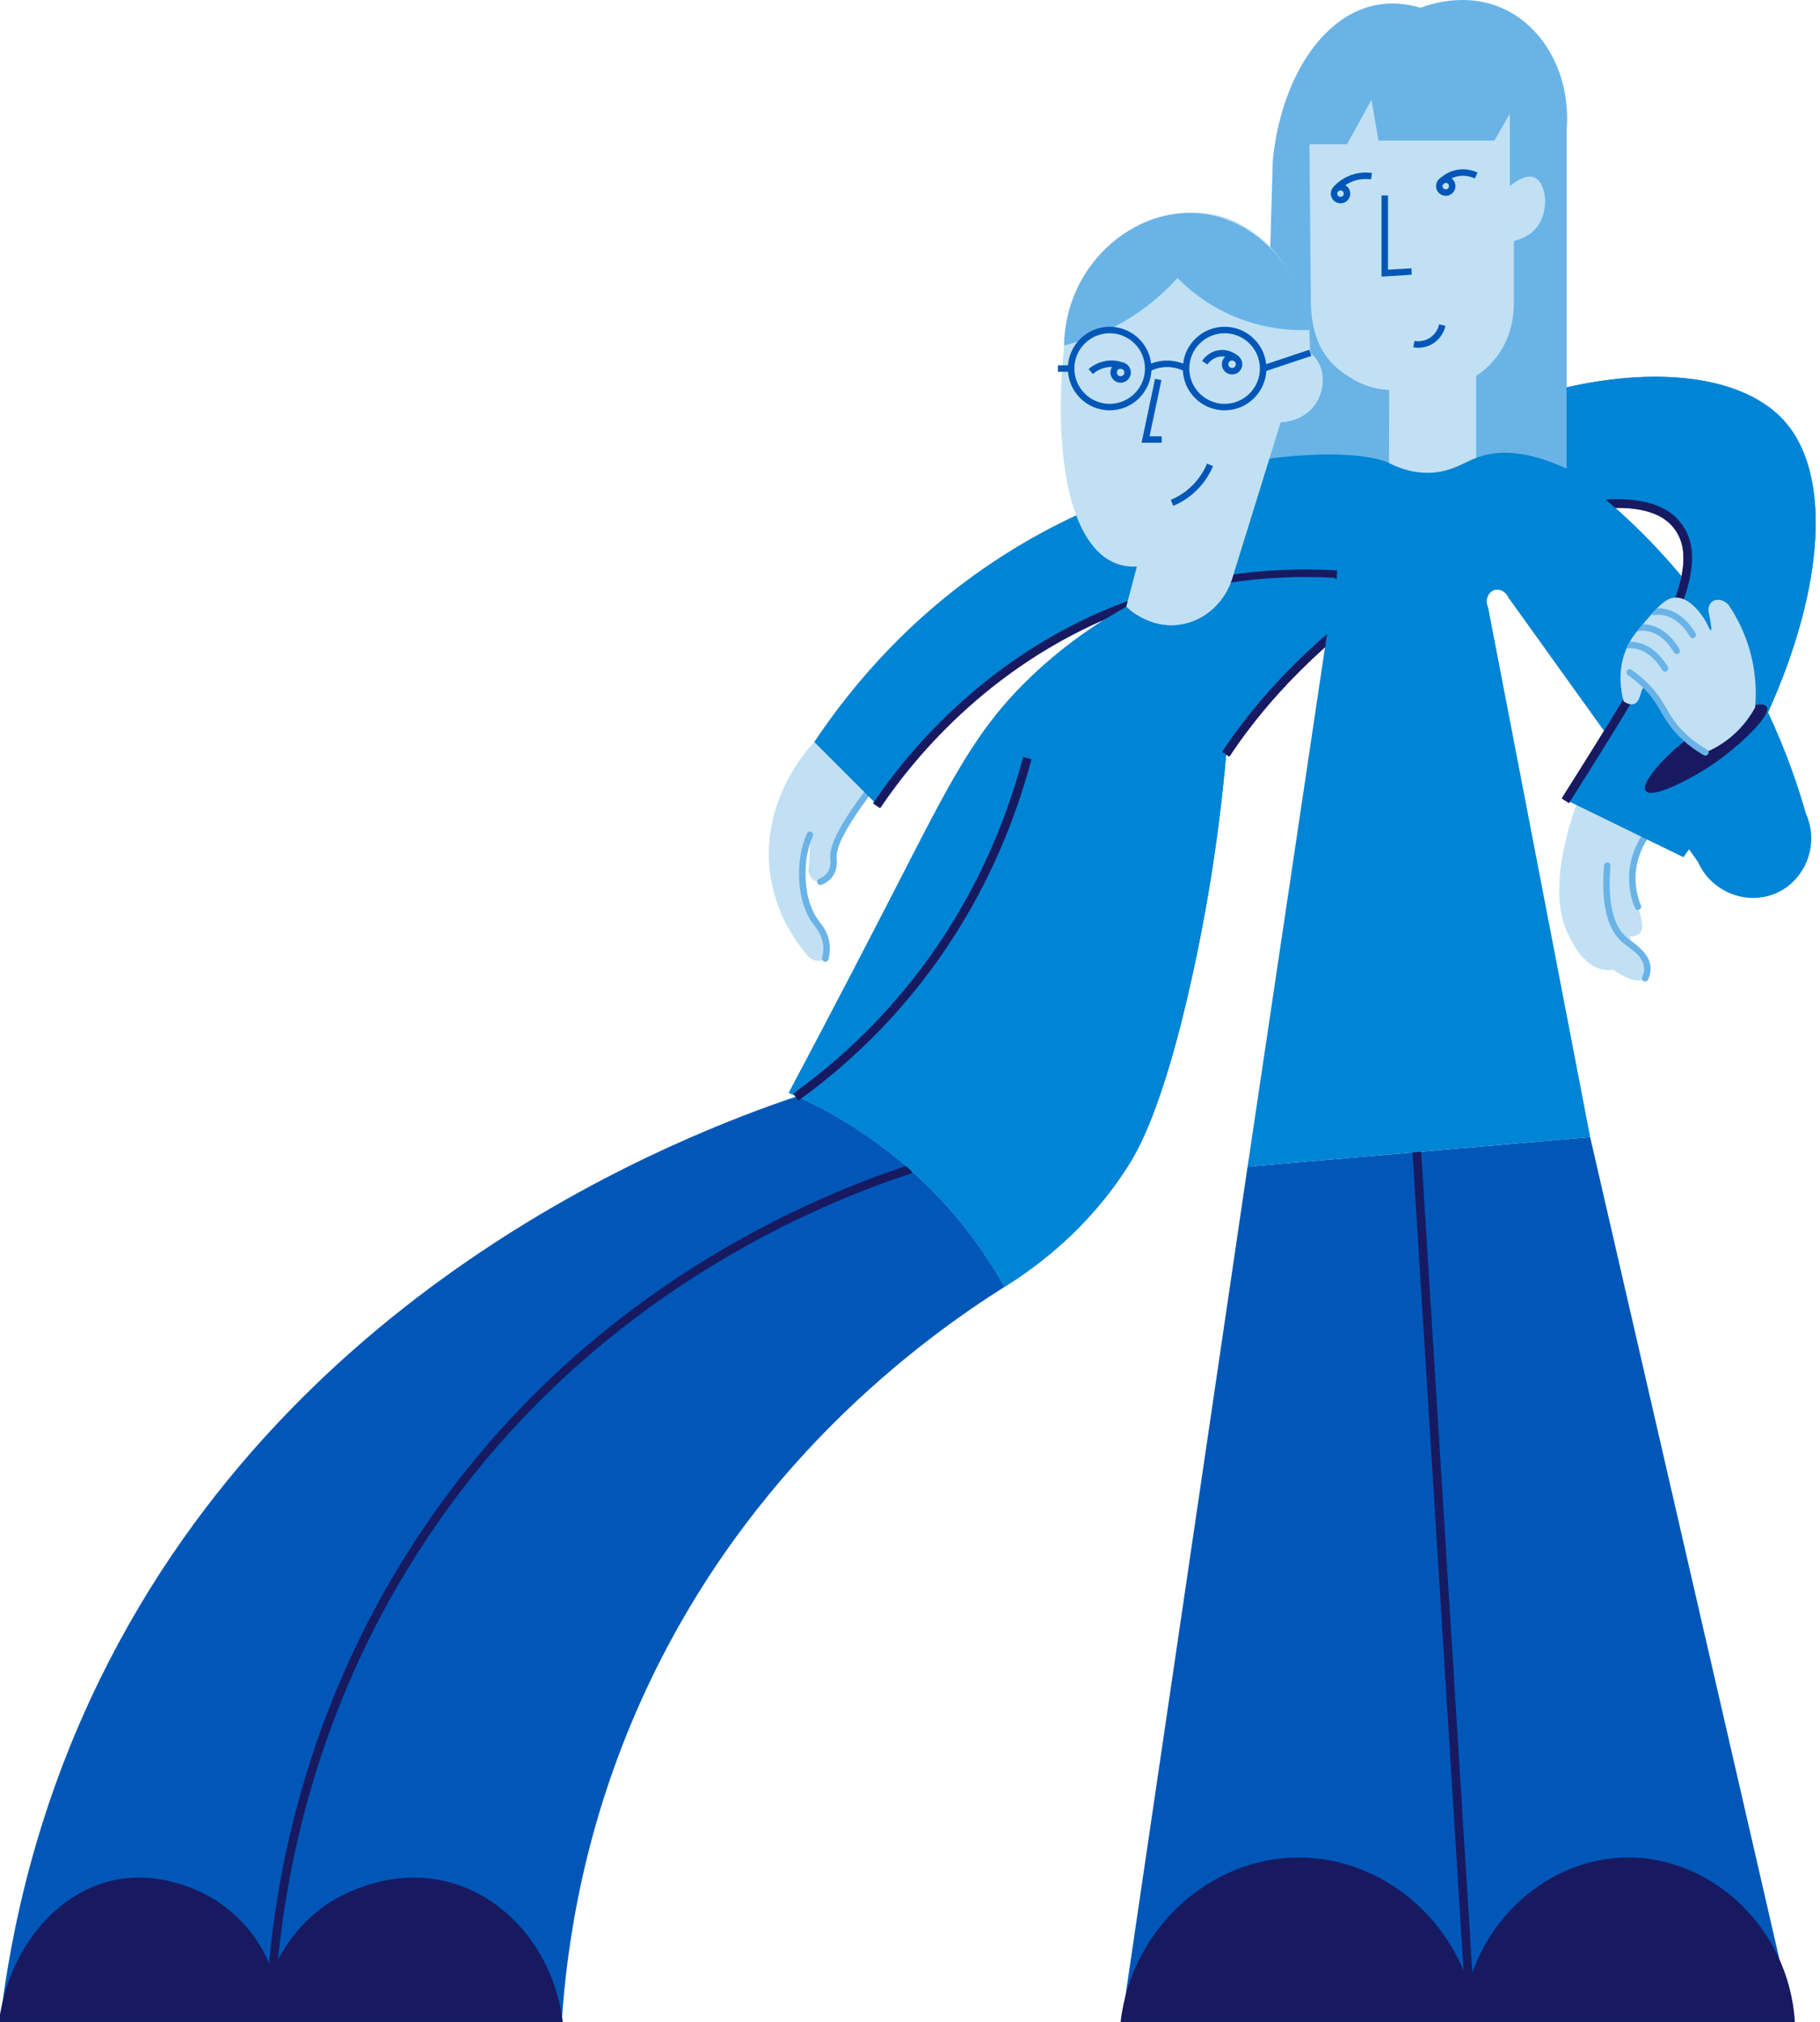 <?xml version="1.0" encoding="UTF-8"?>
<svg id="Front_elements" data-name="Front elements" xmlns="http://www.w3.org/2000/svg" xmlns:xlink="http://www.w3.org/1999/xlink" viewBox="0 0 844.13 937.63">
  <defs>
    <style>
      .cls-1 {
        fill: none;
      }

      .cls-2 {
        fill: #171a60;
        stroke: #171a60;
        stroke-miterlimit: 10;
      }

      .cls-3 {
        fill: #69b3e7;
      }

      .cls-4 {
        fill: #0084d5;
      }

      .cls-5 {
        fill: #0057b8;
      }

      .cls-6 {
        fill: #c1e0f4;
      }

      .cls-7 {
        clip-path: url(#clippath);
      }
    </style>
    <clipPath id="clippath">
      <path class="cls-1" d="M363.85,172.71v426.04h480.28V172.71h-480.28ZM749.09,236.02c-2.09.03-4.2.14-6.27.33-26.73,4.09-59.57,19.55-72.45,26-8.91,4.46-17.71,9.53-26.15,15.07-10.14,7.02-19.96,14.76-29.18,22.98l-.55.06c1.61-10.83,3.23-21.66,4.84-32.5-16.79-.94-33.36-.15-49.59,2.32h0c.56-1.37,1.02-2.75,1.37-4.11l.29-.48c48.39-44.56,103.48-75.46,155.2-87.07v38.72c7.27,5.27,14.98,11.37,22.88,18.4l-.4.28Z"/>
    </clipPath>
  </defs>
  <path class="cls-5" d="M520.22,937.63h311.77l-94.47-410.33c-52.96,4.58-105.93,9.15-158.89,13.73-19.47,132.2-38.94,264.4-58.42,396.6Z"/>
  <path class="cls-2" d="M520.22,937.63h311.77c-2.8-43.62-38.67-76.4-77.9-75.76-33.15.55-63.62,24.89-72.85,59.88-11.29-35.69-43.69-59.87-78.82-59.88-40.57-.01-76.95,32.21-82.2,75.76Z"/>
  <rect class="cls-2" x="668.17" y="533.85" width="3" height="404.17" transform="translate(-44.48 43.08) rotate(-3.57)"/>
  <path class="cls-6" d="M373.78,442.19c-4.76-5.69-14.51-18.98-16.74-38.32-3.8-32.89,17.23-56.17,20.62-59.79,8.08,8.08,16.16,16.16,24.24,24.24-3.52,3.66-8.5,9.74-12.11,18.44-2.58,6.21-3.68,11.84-4.17,16.08-.04,3.96-3.52,6.59-6.38,6.07-2.63-.48-4.88-3.65-4.1-7.18.78-12.22.7-14.59.5-14.61-.42-.04-3,10.38-1.86,22.32,1.21,12.71,6.16,22.13,9.3,27.16,1.93,2.79,1.53,6.27-.3,7.87-2.2,1.93-6.79,1.4-9-2.29Z"/>
  <path class="cls-3" d="M382.78,445.98c-.12,0-.25-.01-.37-.05-.8-.21-1.29-1.02-1.08-1.82.64-2.49.73-4.92.28-7.21-.67-3.42-2.38-5.66-3.76-7.46-.21-.28-.41-.54-.6-.79-5.21-7.07-7.47-17.37-6.37-29.01.42-4.42,1.56-8.82,3.38-13.09.32-.76,1.21-1.12,1.97-.79.76.32,1.12,1.21.79,1.97-1.7,3.99-2.76,8.09-3.15,12.2-1.04,10.91,1.02,20.48,5.79,26.95.18.24.37.49.57.75,1.48,1.94,3.51,4.6,4.32,8.71.54,2.73.43,5.61-.32,8.53-.17.68-.78,1.13-1.45,1.13Z"/>
  <path class="cls-3" d="M380.48,410.43c-.59,0-1.15-.35-1.39-.93-.31-.77.05-1.64.82-1.96,1.71-.7,3.02-1.7,3.89-2.95,1.67-2.43,1.39-5.43,1.29-6.41l-.02-.18c-.5-5.86,4.6-15.87,15.61-30.59.5-.66,1.44-.8,2.1-.3.66.5.8,1.44.3,2.1-12.96,17.32-15.32,25.08-15.03,28.53v.15c.13,1.25.49,5.06-1.79,8.39-1.2,1.75-2.96,3.11-5.23,4.03-.19.08-.38.11-.57.11Z"/>
  <path class="cls-5" d="M465.92,596.75c-37.85,23.88-119.63,82.99-168.56,191.83-26.14,58.14-34.38,111.53-36.83,149.05H0c5.32-45.03,17.87-100.98,46.7-159.62,90.47-184.03,271.28-252.16,322.85-269.59,14.83,6.68,36.12,18.36,57.31,38.3,19.2,18.07,31.49,36.52,39.06,50.03Z"/>
  <path class="cls-2" d="M206.8,872.96c-28.92-7-52.95,9.15-55.23,10.73-15.91,11.06-22.76,25.81-25.24,32.08-5.01-15.11-15.22-27.32-28.1-35.09-2.69-1.62-21.75-12.77-44.08-8.52C26.87,877.36,4.5,903.65,0,937.63h260.54c-4.09-32.11-25.76-57.9-53.74-64.67Z"/>
  <path class="cls-2" d="M127.82,915.89l-2.99-.24c4.12-51.34,19.73-128.53,70.69-204.74,71.44-106.83,172.24-152.42,225.97-170.09l.94,2.85c-53.36,17.55-153.48,62.82-224.41,168.91-50.6,75.67-66.1,152.33-70.19,203.31Z"/>
  <path class="cls-6" d="M731.15,373.26c-1.54,4.08-14.34,38.92-3.93,59.81,2.48,4.97,7.55,15.16,16.62,16.62,1.84.3,3.42.16,4.49,0,6.41,4.85,12.44,6.17,14.69,3.97,1.18-1.16,1.31-3.31,1.05-4.73-.66-3.62-4.11-4.26-6.42-8.42-1.27-2.29-1.6-4.57-1.67-6.22,1.36.01,3.23-.2,4.49-1.49,3.68-3.75-2.12-12.35-2.9-22.96-.37-5.1.29-12.29,5.03-21.27-10.48-5.11-20.96-10.21-31.44-15.32Z"/>
  <path class="cls-3" d="M763.01,455.16c-.22,0-.44-.05-.65-.15-.75-.36-1.06-1.26-.7-2,.65-1.35.96-2.71.9-4.02-.19-4.59-4.7-7.95-7.99-10.4-.69-.51-1.31-.98-1.83-1.4-7.31-6.02-10.26-18.08-8.77-35.86.07-.83.79-1.42,1.62-1.37.83.07,1.44.79,1.37,1.62-1.41,16.74,1.18,27.93,7.69,33.29.48.4,1.07.83,1.71,1.31,3.56,2.66,8.95,6.67,9.2,12.68.08,1.81-.33,3.64-1.2,5.45-.26.54-.79.85-1.35.85Z"/>
  <path class="cls-3" d="M759.69,421.95c-.59,0-1.15-.35-1.39-.93-1.7-4.12-2.61-8.44-2.72-12.83-.22-8.99,3-16.06,5.73-20.41.44-.7,1.37-.91,2.07-.47.7.44.91,1.37.47,2.07-2.51,4-5.47,10.5-5.27,18.75.1,4.02.94,7.97,2.49,11.76.32.77-.05,1.64-.82,1.96-.19.08-.38.11-.57.11Z"/>
  <g>
    <g>
      <path class="cls-4" d="M820.03,330.34c-9.37,20.79-21.64,42.3-36.69,63.49-.84,1.2-1.71,2.41-2.58,3.61-17.7-8.63-35.39-17.25-53.09-25.88-.45-.22-.91-.44-1.36-.66,5.17-6.89,10.04-13.71,14.58-20.39,1.88-2.77,3.71-5.51,5.47-8.22,3.47-5.35,6.71-10.59,9.72-15.72,3.27-5.57,6.25-11,8.93-16.24.78-1.51,1.52-3,2.24-4.48.47-.96.93-1.92,1.37-2.87,1.04-2.2,2.02-4.36,2.94-6.48.42-.97.82-1.94,1.21-2.89.98-2.36,1.88-4.67,2.7-6.92.35-.96.68-1.91.99-2.85.78-2.28,1.47-4.5,2.06-6.65.9-3.21,1.59-6.28,2.08-9.19,1.95-11.64.61-20.75-4.54-26.45-5.79-6.39-15.96-7.99-27.79-6.89-1.8.17-3.63.4-5.5.69-29.83,4.55-67.07,23.21-72.85,26.1-9.3,4.66-17.96,9.7-26.01,14.97-10.77,7.04-20.45,14.5-29.12,22.03-20.98,18.21-36,36.82-46.02,50.9-3.82,43.34-10.37,78.83-16.02,104.31-13.46,60.76-25.29,80.39-29.75,87.37-18.3,28.61-41.53,46.01-57.08,55.72-7.62-13.6-19.93-32.02-39.06-50.03-20.16-18.97-40.54-30.57-55.75-37.58-.53-.25-1.05-.49-1.56-.72-1.28-.57-2.52-1.12-3.71-1.63,21.89-41.27,38.62-73.6,48.82-93.45,26.63-51.81,38.09-75.53,64.56-100.48,12.92-12.18,25.55-21,35.71-27.2,2.65-1.61,5.13-3.04,7.4-4.31.19.18.55.52,1.09.96,3.14,2.65,12.06,9.03,23.79,7.34,10.6-1.54,19.64-9.09,23.68-19.55.23-.57.44-1.15.62-1.74.16-.48.31-.95.43-1.44.05-.16.1-.33.14-.49,21.46-19.76,43.28-36.04,64.72-49.09,1.88-1.16,3.76-2.28,5.64-3.37.59-.36,1.19-.7,1.78-1.04,13.74-7.94,27.29-14.56,40.45-19.93,14.54-5.94,28.61-10.37,41.93-13.37,46.14-10.41,83.42-3.85,100.87,15.49,22.23,24.64,18.72,77.15-7.44,135.22Z"/>
      <path class="cls-2" d="M370.43,509.63l-1.76-2.43c16.66-12.05,31.94-25.9,45.41-41.17,28.68-32.52,49.14-71,60.83-114.38l2.9.78c-11.81,43.83-32.49,82.72-61.47,115.59-13.62,15.44-29.06,29.45-45.9,41.62Z"/>
      <path class="cls-2" d="M782.68,270.53c-.58,2.29-1.3,4.68-2.17,7.17-.77,2.22-1.65,4.52-2.65,6.9-.38.91-.78,1.84-1.19,2.78-.97,2.21-2.03,4.49-3.17,6.84-.45.92-.91,1.85-1.38,2.79-1.02,2.02-2.09,4.1-3.22,6.23-.49.91-.98,1.83-1.49,2.76-.77,1.42-1.56,2.86-2.39,4.33-2.84,5.1-5.98,10.48-9.37,16.15-2.96,4.96-6.13,10.14-9.47,15.55-1.71,2.76-3.47,5.59-5.28,8.48-4.17,6.69-8.59,13.7-13.22,21.05-.03.05-.06.09-.09.14l-1.27-.8-1.27-.8c6.93-11,13.37-21.22,19.24-30.71,3.07-4.98,5.99-9.76,8.73-14.34,4.53-7.56,8.59-14.59,12.13-21.12.49-.9.97-1.8,1.44-2.68,1.12-2.11,2.18-4.16,3.18-6.16.46-.91.9-1.82,1.33-2.71,1.06-2.18,2.04-4.29,2.94-6.34.41-.93.8-1.86,1.18-2.76.89-2.13,1.68-4.19,2.38-6.17,1.18-3.35,2.09-6.5,2.72-9.46,2.27-10.74.77-18.95-5.31-25.03-5.28-5.28-14.31-7.87-26.33-7.61-1.89.04-3.86.15-5.9.34-.35.02-.7.05-1.05.09-27.65,2.75-63.71,17.42-97.81,40.98-10.01,6.91-19.85,14.59-29.26,22.97-16.74,14.89-32.11,31.97-44.63,50.79l-1.25-.83-1.25-.84c13.32-20.02,29.84-38.09,47.81-53.69,41.43-35.97,90.59-58.83,126.09-62.37,1.34-.13,2.66-.23,3.95-.31,14.49-.84,25.41,2.02,31.75,8.35,7.33,7.33,8.79,17.14,5.55,30.04Z"/>
    </g>
    <g>
      <path class="cls-3" d="M658.86,3.61c4.68-1.76,20.78-7.16,37.46,0,19.85,8.52,32.38,31.33,30.3,56.74v156.99h-140.46c1.39-47.75,2.79-95.5,4.18-143.26,3.94-37.7,22.8-66.33,47.05-71.57,5.01-1.08,12.25-1.6,21.48,1.1Z"/>
      <path class="cls-6" d="M684.67,174.27c1.72-1.1,3.9-2.7,6.14-4.94.29-.29,3.77-3.8,6.36-8.48,3.55-6.42,5-13.49,5-20.75v-28.37c2.13-.48,7.47-1.98,10.97-6.81,5.52-7.62,4.1-20.29-1.51-22.62-4.05-1.68-9.41,2.39-11.35,4v-33.59c-2.39,4.16-4.78,8.32-7.18,12.48h-53.73c-1.09-6.31-2.19-12.61-3.28-18.92-3.78,6.87-7.57,13.75-11.35,20.62h-17.41c.21,24.27.43,48.55.64,72.82.22,24.72,12.98,32.19,19.82,36.3,6.08,3.65,12.26,4.61,16.52,4.84-.04,12.71-.08,25.43-.11,38.14,1.45,1.05,10.96,7.72,23.34,4.91,10.33-2.35,15.83-9.74,17.13-11.59v-38.05Z"/>
      <path class="cls-5" d="M669.28,85.61l-2.21-2.03c1.39-1.52,4.43-4.17,9.12-4.9,4.13-.64,7.49.58,9.12,1.36l-1.29,2.71c-1.32-.63-4.04-1.62-7.37-1.1-3.79.59-6.25,2.73-7.37,3.96Z"/>
      <path class="cls-5" d="M620.63,88.77l-2.24-2c1.93-2.16,4.23-3.85,6.84-5.02,4.35-1.94,8.42-1.91,11.07-1.54l-.41,2.97c-2.26-.32-5.73-.34-9.44,1.31-2.22.99-4.18,2.43-5.82,4.27Z"/>
      <path class="cls-5" d="M621.75,94.29c-.13,0-.26,0-.39-.02-2.47-.21-4.31-2.4-4.1-4.87.1-1.2.67-2.29,1.59-3.06.92-.77,2.09-1.14,3.29-1.04,2.47.21,4.31,2.4,4.1,4.87-.1,1.2-.67,2.29-1.59,3.06-.82.69-1.83,1.06-2.89,1.06ZM621.74,88.28c-.35,0-.69.12-.97.35-.31.26-.5.62-.53,1.02-.07.83.54,1.56,1.37,1.63.4.04.79-.09,1.1-.35s.5-.62.53-1.02c.07-.83-.54-1.56-1.37-1.63-.04,0-.09,0-.13,0Z"/>
      <path class="cls-5" d="M670.55,90.8c-.13,0-.26,0-.39-.02-2.47-.21-4.31-2.4-4.1-4.87.21-2.47,2.42-4.31,4.87-4.1,1.2.1,2.29.67,3.06,1.59.77.92,1.14,2.09,1.04,3.29h0c-.1,1.2-.67,2.29-1.59,3.06-.82.69-1.83,1.06-2.89,1.06ZM670.55,84.8c-.77,0-1.43.59-1.5,1.37-.07.83.54,1.56,1.37,1.63.39.04.79-.09,1.1-.35.31-.26.5-.62.53-1.02h0c.03-.4-.09-.79-.35-1.1-.26-.31-.62-.5-1.02-.53-.04,0-.09,0-.13,0Z"/>
      <polygon class="cls-5" points="640.76 128.28 640.76 90.65 643.76 90.65 643.76 125.08 654.59 124.41 654.77 127.4 640.76 128.28"/>
      <path class="cls-5" d="M657.73,161.26c-.95,0-1.72-.1-2.23-.19l.52-2.95c.95.17,4.3.55,7.42-1.62,2.9-2.01,3.8-4.92,4.05-6.07l2.93.64c-.33,1.5-1.49,5.28-5.27,7.9-2.68,1.86-5.44,2.3-7.43,2.3Z"/>
      <g>
        <path class="cls-4" d="M780.32,267.65c-.63,2.96-1.54,6.11-2.72,9.46-3.17-.1-5.84,1.71-9.04,4.99-.81.83-1.65,1.75-2.54,2.75-.98,1.11-2.02,2.33-3.14,3.64-.29.34-.57.67-.85,1-.94,1.1-1.8,2.12-2.6,3.11-1.33,1.67-2.47,3.26-3.47,5-.52.9-1,1.85-1.45,2.88-.12.26-.24.53-.35.81-4,9.79-2.36,19.11-1.14,23.76-2.74,4.58-5.66,9.36-8.73,14.34-14.9-20.77-29.79-41.53-44.69-62.29-1.19-2.8-4.13-4.17-6.45-3.48-2.79.82-4.6,4.57-2.98,7.94,15.79,81.91,31.57,163.83,47.36,245.74-52.96,4.58-105.92,9.15-158.89,13.73,12-80.55,24.02-161.09,36.02-241.64.05-.31.1-.63.14-.94.18-1.21.36-2.42.54-3.63,1.34-8.95,2.67-17.91,4.01-26.86.07-.48.14-.96.21-1.44v-.05c-13.59-.84-29.93-.71-48.04,1.89-8.76,1.25-17.95,3.08-27.44,5.66-77.88,21.15-122.05,77.67-137.22,99.26l-1.08-1.08c-9.38-9.37-18.75-18.74-28.12-28.12,18.44-27.61,47.31-61.48,90.61-88.39,41.04-25.51,84.24-38.04,118.01-42.7,26.2-3.62,46.72-2.5,56.17.98.64.23,1.23.48,1.77.73.03.02.05.03.08.04.87.42,3.03,1.56,6.14,2.6,3.29,1.09,7.64,2.05,12.65,1.91,3.93-.11,7.22-.88,10.14-1.91,4.3-1.52,7.82-3.61,11.45-5.01,8.36-3.24,21.45-4.47,41.93,5.01,6,4.35,12.31,9.27,18.77,14.8.96.83,1.93,1.67,2.9,2.52.14.12.27.24.4.35,8.63,7.62,17.5,16.34,26.24,26.3,1.85,2.11,3.65,4.22,5.4,6.34Z"/>
        <path class="cls-4" d="M823.09,414.48c-13.43,5.43-29.47-.99-35.56-14.81-1.4-1.95-2.79-3.89-4.19-5.84-12.33-17.18-24.66-34.36-36.98-51.54-.06-.09-.13-.18-.19-.26l-1.89-2.64c3.07-4.98,5.99-9.76,8.73-14.34-1.22-4.65-2.86-13.97,1.14-23.76.11-.28.23-.55.35-.81.45-1.03.93-1.98,1.45-2.88,1-1.74,2.14-3.33,3.47-5,.8-.99,1.66-2.01,2.6-3.11.28-.33.56-.66.85-1,1.12-1.31,2.16-2.53,3.14-3.64.89-1,1.73-1.92,2.54-2.75,3.2-3.28,5.87-5.09,9.04-4.99,1.18-3.35,2.09-6.5,2.72-9.46.1.12.2.23.29.35.7.84,1.39,1.69,2.07,2.53,3.42,4.24,6.65,8.48,9.7,12.72h0c8.68,12.06,15.89,24.02,21.91,35.51,2.05,3.92,3.96,7.79,5.75,11.58,8.35,17.75,13.85,33.92,17.55,46.88,6.58,14.48-.36,31.55-14.49,37.26Z"/>
      </g>
      <path class="cls-2" d="M408.09,374.12l-2.49-1.68c16.72-24.75,54.17-69.75,117.16-93.09,30.83-11.43,63.42-16.26,96.88-14.38l-.17,3c-33.04-1.86-65.22,2.91-95.66,14.19-62.2,23.05-99.2,67.51-115.72,91.96Z"/>
    </g>
    <g class="cls-7">
      <g>
        <path class="cls-4" d="M465.92,596.75c15.56-9.71,38.79-27.11,57.08-55.72,4.46-6.98,16.29-26.61,29.75-87.37,5.65-25.49,12.2-60.98,16.02-104.32,17.27-24.24,49.31-61.91,101.16-87.89,8.52-4.27,85.39-42.8,106.13-19.9,16.41,18.12-5.83,70.81-49.75,129.35,18.15,8.84,36.3,17.69,54.45,26.53,59.09-81.43,77.35-168.35,46.71-202.31-34.97-38.76-149.53-26.17-255.38,71.31-3.21,12.34-13.08,21.52-24.87,23.22-13.71,1.98-23.58-7.07-24.87-8.29-11,6.13-26.83,16.15-43.12,31.51-26.47,24.95-37.93,48.67-64.56,100.48-10.21,19.85-26.93,52.18-48.82,93.45,15.55,6.66,38.43,18.67,61.02,39.93,19.13,18.01,31.44,36.42,39.06,50.03Z"/>
        <path class="cls-2" d="M370.43,509.63l-1.76-2.43c16.66-12.05,31.94-25.9,45.41-41.17,28.68-32.52,49.14-71,60.83-114.38l2.9.78c-11.81,43.83-32.49,82.72-61.47,115.59-13.62,15.44-29.06,29.45-45.9,41.62Z"/>
        <path class="cls-2" d="M727.58,371.7l-2.54-1.6c44.23-70.19,68.59-108.85,49.96-127.49-6.24-6.24-17.75-8.72-33.28-7.18-50.2,4.99-128.15,49.28-171.7,114.74l-2.5-1.66c44.04-66.2,123.01-111,173.9-116.06,16.46-1.64,28.8,1.14,35.7,8.04,20.33,20.33-4.49,59.71-49.54,131.21Z"/>
      </g>
    </g>
  </g>
  <path class="cls-6" d="M562,99.31c22.37,4.09,41.49,25.89,45.26,53.74.15,3.52.31,7.03.46,10.55,1.08.87,2.44,2.2,3.57,4.1,3.54,5.97,2.72,14.27-1.46,20.09-5.52,7.69-14.74,8.04-15.85,8.06-7.3,23.53-14.59,47.05-21.89,70.58-3.21,12.34-13.08,21.52-24.87,23.22-13.71,1.98-23.58-7.07-24.87-8.29,1.65-6.21,3.29-12.43,4.94-18.64-3.68.19-6.83-.37-9.54-1.39-20.97-7.85-29.26-48.06-24.38-99.19,2.55-41.6,38.47-68.34,68.64-62.82Z"/>
  <path class="cls-3" d="M493.5,160.19c7.91-1.89,19.28-5.58,31.32-13.24,9.52-6.06,16.5-12.71,21.28-18.04,4.77,4.84,12.52,11.51,23.59,16.65,15.65,7.27,29.92,7.77,37.57,7.47-3.26-29.19-25.38-51.48-50.51-54.07-30.94-3.19-62.63,23.88-63.25,61.22Z"/>
  <path class="cls-5" d="M514.67,190.28c-10.68,0-19.38-8.69-19.38-19.38s8.69-19.37,19.38-19.37,19.38,8.69,19.38,19.37-8.69,19.38-19.38,19.38ZM514.67,154.53c-9.03,0-16.38,7.35-16.38,16.37s7.35,16.38,16.38,16.38,16.38-7.35,16.38-16.38-7.35-16.37-16.38-16.37Z"/>
  <path class="cls-5" d="M567.98,190.28c-10.68,0-19.38-8.69-19.38-19.38s8.69-19.37,19.38-19.37,19.38,8.69,19.38,19.37-8.69,19.38-19.38,19.38ZM567.98,154.53c-9.03,0-16.38,7.35-16.38,16.37s7.35,16.38,16.38,16.38,16.38-7.35,16.38-16.38-7.35-16.37-16.38-16.37Z"/>
  <rect class="cls-5" x="585.27" y="165.75" width="23.05" height="3" transform="translate(-22.24 197.81) rotate(-18.48)"/>
  <rect class="cls-5" x="490.68" y="169.4" width="6.11" height="3"/>
  <path class="cls-5" d="M549.41,172.23c-1.88-1-4.93-2.16-8.75-2.01-2.56.1-5.12.79-7.41,2l-1.41-2.65c2.68-1.42,5.69-2.24,8.7-2.35,4.5-.17,8.06,1.18,10.27,2.35l-1.4,2.65Z"/>
  <path class="cls-5" d="M560.02,169.02l-2.5-1.65c.51-.78,3.33-4.68,8.57-5.05,4.59-.34,7.72,2.3,8.57,3.11l-2.07,2.17c-.62-.6-2.92-2.52-6.28-2.29-3.91.28-6.05,3.36-6.28,3.71Z"/>
  <path class="cls-5" d="M506.87,173.44l-1.98-2.26c1.51-1.33,4.74-3.6,9.3-3.97,2.51-.2,5.09.22,7.45,1.21l-1.16,2.77c-1.92-.81-4.02-1.15-6.05-.98-3.71.3-6.33,2.16-7.57,3.24Z"/>
  <path class="cls-5" d="M519.76,177.47c-2.61,0-4.74-2.13-4.74-4.74s2.13-4.74,4.74-4.74,4.74,2.13,4.74,4.74-2.13,4.74-4.74,4.74ZM519.76,170.99c-.96,0-1.74.78-1.74,1.74s.78,1.74,1.74,1.74,1.74-.78,1.74-1.74-.78-1.74-1.74-1.74Z"/>
  <path class="cls-5" d="M571.45,173.65c-2.61,0-4.74-2.13-4.74-4.74s2.13-4.74,4.74-4.74,4.74,2.13,4.74,4.74-2.13,4.74-4.74,4.74ZM571.45,167.17c-.96,0-1.74.78-1.74,1.74s.78,1.74,1.74,1.74,1.74-.78,1.74-1.74-.78-1.74-1.74-1.74Z"/>
  <path class="cls-5" d="M544.18,234.57l-1.16-2.77c3.84-1.61,7.27-3.92,10.19-6.88,2.84-2.87,5.06-6.21,6.62-9.94l2.77,1.16c-1.71,4.08-4.15,7.74-7.26,10.89-3.2,3.24-6.96,5.78-11.17,7.54Z"/>
  <polygon class="cls-5" points="538.8 205.32 529.47 205.32 535.73 175.66 538.66 176.28 533.17 202.32 538.8 202.32 538.8 205.32"/>
  <path class="cls-2" d="M818.92,328c2.03,3.07-9.84,14.78-19.2,21.97-14.1,10.83-33.54,19.88-36.03,16.46-2.46-3.39,11.47-19.3,27.62-29.14,10.88-6.64,25.65-12.26,27.62-9.29Z"/>
  <path class="cls-6" d="M814.07,328c-1.9,3.53-5.35,8.84-11.19,13.72-4.39,3.66-8.7,5.87-11.91,7.22-4.67-2.89-11.07-7.65-16.61-15.16-5.41-7.34-8.89-15.83-11.55-15.16-2.16.54-1.55,6.62-4.9,7.82-.6.21-1.22.23-1.83.13-.15-.02-.3-.05-.44-.09-.97-.25-1.88-.75-2.57-1.21-.02-.07-.04-.14-.06-.22-1.22-4.65-2.86-13.97,1.14-23.76.11-.28.23-.55.35-.81.45-1.03.93-1.98,1.45-2.88,1-1.74,2.14-3.33,3.47-5,.8-.99,1.66-2.01,2.6-3.11.28-.33.56-.66.85-1,1.12-1.31,2.16-2.53,3.14-3.64.89-1,1.73-1.92,2.54-2.75,3.2-3.28,5.87-5.09,9.04-4.99.05-.01.11,0,.17,0,.26,0,.51.04.76.08.68.09,1.34.27,1.98.51,4.44,1.66,7.83,6.28,8.79,7.58,2.68,3.66,3.67,7.15,4.2,6.99.36-.11.39-1.81-1.12-9.01h0c-.01-.35-.05-2.94,1.77-4.3,1.98-1.48,5.46-1,7.68,1.7,2.88,4.27,6.15,10.08,8.64,17.38,2.62,7.69,3.6,14.81,3.82,20.72.14,3.57,0,6.7-.21,9.24Z"/>
  <path class="cls-3" d="M785.82,295.75c-.24.13-.49.19-.74.19-.52,0-1.03-.27-1.31-.76-1.04-1.85-3.42-5.44-7.11-7.8-.38-.24-.78-.48-1.19-.69-.46-.24-.94-.46-1.44-.65-.96-.39-1.99-.67-3.09-.82-1.22-.17-2.47-.17-3.72,0-.46.06-.89-.09-1.21-.37.89-1,1.73-1.92,2.54-2.75.94-.03,1.88.02,2.8.15,1.38.19,2.67.55,3.86,1.03.43.17.84.35,1.25.56.48.23.95.48,1.39.76,4.49,2.71,7.31,6.94,8.53,9.1.41.72.16,1.64-.56,2.05Z"/>
  <path class="cls-3" d="M778.43,303.13c-.23.13-.49.2-.74.2-.52,0-1.03-.28-1.3-.76-.75-1.32-2.18-3.53-4.28-5.56-.18-.16-.36-.33-.55-.51-.56-.49-1.16-.96-1.8-1.41-1.75-1.2-3.82-2.15-6.21-2.48-1.21-.17-2.47-.17-3.72,0-.14.02-.28,0-.41-.01.8-.99,1.66-2.01,2.6-3.11.65.01,1.3.06,1.94.15,2.75.38,5.12,1.41,7.13,2.74.59.39,1.15.8,1.68,1.23.25.2.49.4.72.61,2.76,2.44,4.59,5.24,5.51,6.87.41.72.15,1.63-.57,2.04Z"/>
  <path class="cls-3" d="M773.01,311.27c-.24.14-.5.21-.76.21-.51,0-1.01-.27-1.29-.74-.8-1.34-1.98-3.08-3.55-4.74-.04-.05-.09-.1-.15-.15-.63-.66-1.34-1.32-2.11-1.92-1.94-1.53-4.3-2.76-7.06-3.18-.94-.14-1.9-.18-2.86-.12-.26.01-.5-.04-.72-.15.45-1.03.93-1.98,1.45-2.88.86,0,1.73.06,2.58.19,3.15.47,5.83,1.8,8.05,3.46.72.54,1.4,1.12,2.04,1.73.09.08.18.17.27.26,2.1,2.05,3.64,4.28,4.64,5.97.42.71.18,1.63-.53,2.06Z"/>
  <path class="cls-3" d="M790.97,350.43c-.26,0-.52-.07-.75-.21-7.3-4.26-13.05-9.52-17.1-15.63-.94-1.42-1.77-2.85-2.57-4.23-1.83-3.16-3.72-6.44-7.29-10.24-2.45-2.62-5.22-4.98-8.23-7.02-.69-.47-.86-1.4-.4-2.08.47-.69,1.4-.86,2.08-.4,3.19,2.16,6.13,4.67,8.73,7.45,3.8,4.06,5.78,7.48,7.69,10.79.81,1.41,1.58,2.73,2.47,4.08,3.79,5.73,9.21,10.67,16.11,14.69.72.42.96,1.34.54,2.05-.28.48-.78.74-1.3.74Z"/>
</svg>
